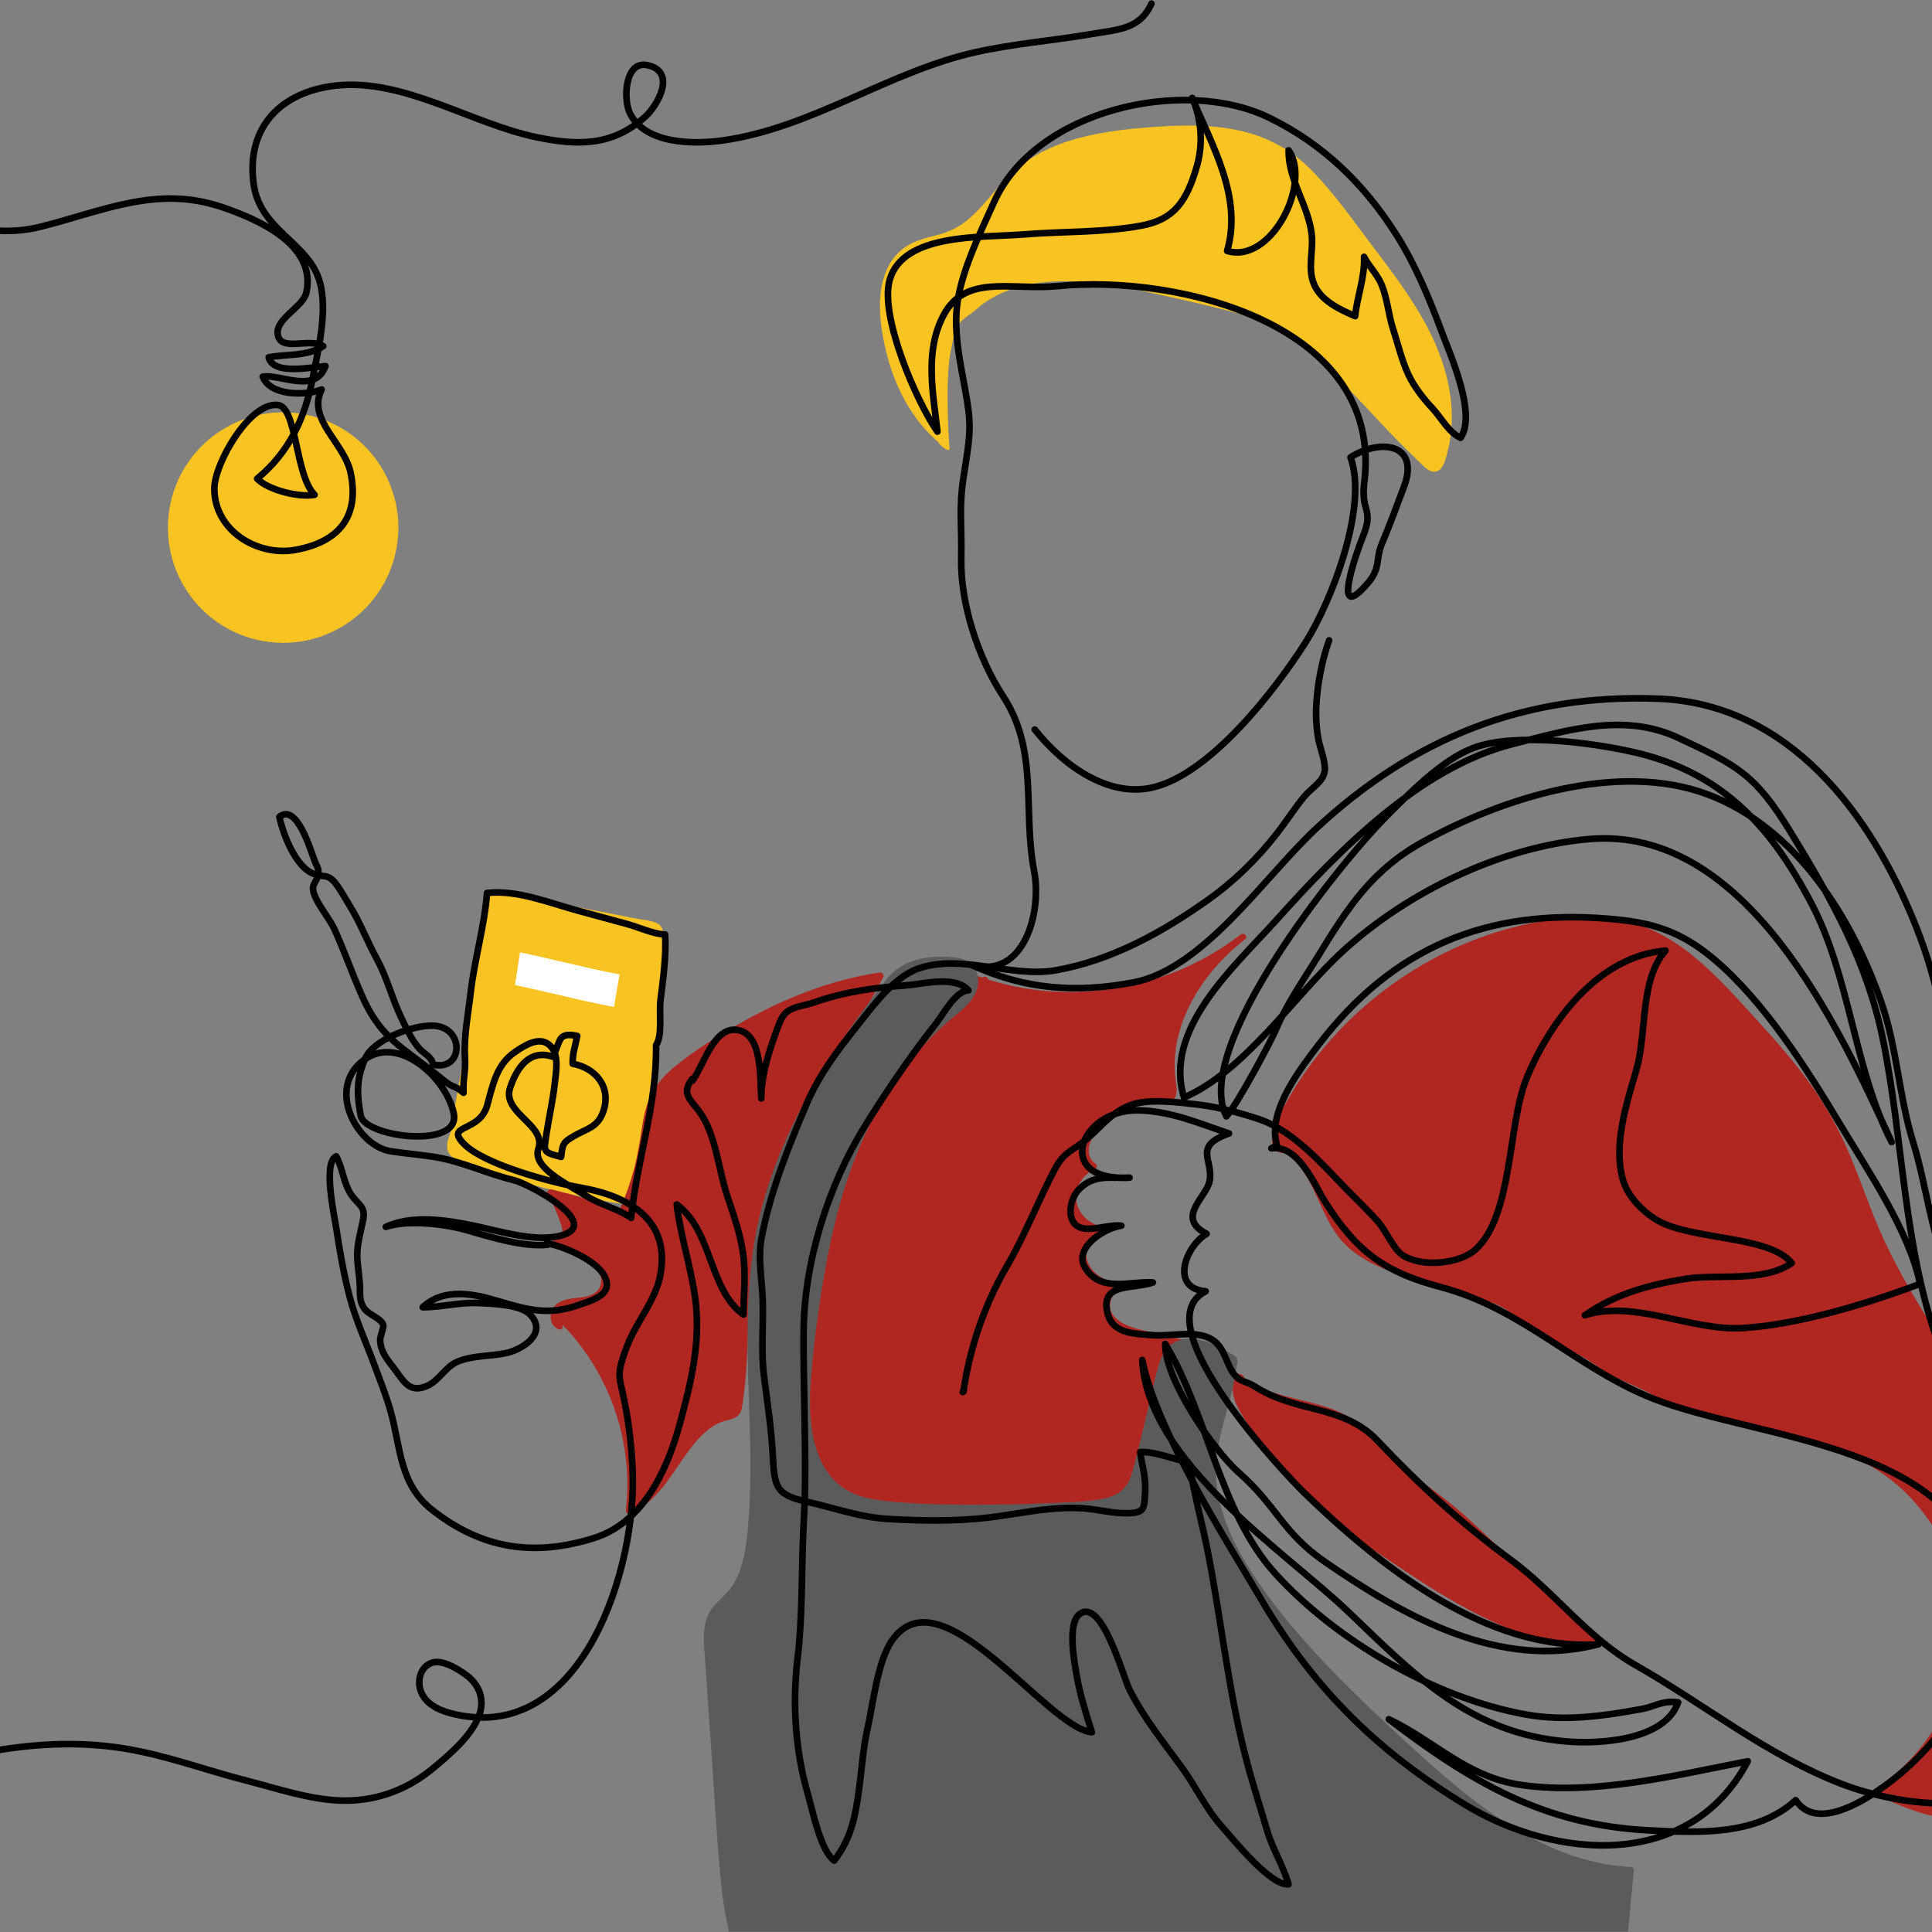 <?xml version="1.0" encoding="UTF-8"?>
<!DOCTYPE svg PUBLIC "-//W3C//DTD SVG 1.1//EN" "http://www.w3.org/Graphics/SVG/1.1/DTD/svg11.dtd">
<svg xmlns="http://www.w3.org/2000/svg" version="1.1" width="500" height="500" viewBox="0 0 500 500"><rect x="0" y="0" width="500" height="500" fill="#808080" stroke="none"/><svg xmlns:xlink="http://www.w3.org/1999/xlink" xmlns:xodm="http://www.corel.com/coreldraw/odm/2003" xml:space="preserve" width="726" height="500" version="1.1" style="shape-rendering:geometricPrecision; text-rendering:geometricPrecision; image-rendering:optimizeQuality; fill-rule:evenodd; clip-rule:evenodd" viewBox="0 0 14984.21 10316.53" x="-193" y="0">
 <defs>
  <style type="text/css">
   <![CDATA[
    .str0 {stroke:black;stroke-width:35.31;stroke-linecap:round;stroke-linejoin:round;stroke-miterlimit:10}
    .str1 {stroke:black;stroke-width:35.31;stroke-linecap:round;stroke-linejoin:round;stroke-miterlimit:10}
    .fil4 {fill:none;fill-rule:nonzero}
    .fil2 {fill:#5B5B5B;fill-rule:nonzero}
    .fil0 {fill:#F9C321;fill-rule:nonzero}
    .fil1 {fill:#B02722;fill-rule:nonzero}
    .fil3 {fill:white;fill-rule:nonzero}
   ]]>
  </style>
 </defs>
 <g id="Ebene_x0020_1">
  <g id="_2029799494912">
   <path class="fil0" d="M1734.77 3632.46c-195.4,195.41 -512.2,195.41 -707.59,0 -195.39,-195.39 -195.39,-512.18 0,-707.57 195.39,-195.39 512.19,-195.39 707.59,0 195.39,195.39 195.39,512.18 0,707.57z"/>
   <path class="fil0" d="M5390.06 3422.82c-334.88,-58.39 -559,-377.18 -500.61,-712.07 58.38,-334.86 377.2,-559 712.05,-500.61 334.87,58.41 559,377.2 500.64,712.08 -58.42,334.87 -377.21,559.01 -712.08,500.6z"/>
   <path class="fil0" d="M7488.7 4927.72c-33.19,-13.71 -73.27,-16.33 -108.42,-23.16 -79.29,-15.41 -158.51,-30.83 -237.77,-46.24 -180.12,-35.04 -360.2,-70.04 -540.34,-105.07 -17.98,-3.51 -31.8,7.55 -33.53,25.54 -30.12,322.42 -72.11,643.69 -126.11,963.03 -15.43,91.03 -31.85,181.96 -49.13,272.74 -1.26,6.52 -0.21,12.29 2.19,17.14 -6.02,16.42 -11.97,32.85 -17.37,49.4 -10.76,33.18 -10.99,70.94 18.47,94.49 14.43,11.52 32.53,17.26 49.51,23.88 21.95,8.64 43.95,17.05 66.04,25.23 166.33,61.87 336.89,112.38 510.01,151.24 98.78,22.17 198.38,40.37 298.57,54.96 13.75,2 28.89,-3.24 32.58,-18.49 73.82,-308.32 124.56,-622.15 151.44,-938.09 13.38,-156.75 21.11,-314.07 22.27,-471.37 0.23,-32.51 -5.38,-61.61 -38.41,-75.23z"/>
   <path class="fil0" d="M11737.01 2180.85c-9.62,-162.85 -65.08,-317.87 -142.46,-459.23 -80.02,-146.29 -181.81,-278.49 -281.43,-410.97 -101.56,-134.89 -201.07,-275.64 -318.14,-397.03 -105.88,-109.86 -235.36,-182.18 -382.39,-215.81 -143,-32.72 -291.34,-33.12 -436.9,-23.24 -280.53,19.07 -595.25,55.06 -806.73,265.64 -95.95,95.54 -170.84,222.89 -295.36,283.33 -66.2,32.16 -141.2,39.15 -208.47,68.86 -59.62,26.35 -107.92,71.35 -137.54,130.73 -59.75,119.71 -49.22,263.5 -24.66,391.23 27.28,142.16 79.41,282.41 162.1,400.67 37.86,54.12 81.73,103.14 131.63,145.75 2.33,14.67 65.09,63.68 58.5,29.52 -1.92,-10.09 -26.44,-370.49 7.93,-522.77 18.2,-80.58 15.64,-129.03 83.35,-177.2 81.07,-57.69 65.98,-58.65 129.96,-96.79 281.7,-167.96 689.31,-69.95 995.39,0 153.14,34.97 348.98,77.42 495.9,134.16 136.43,52.65 254.83,182.16 359.52,287.57 199.14,200.62 242.57,264.73 447.36,460.8 23.83,22.81 56.68,55.87 91.7,35.94 30.08,-17.11 38.98,-63.35 47.65,-94.57 20.93,-76.56 27.78,-157.33 23.09,-236.59z"/>
   <path class="fil1" d="M10634 5015.58c-98.53,76.43 -185.18,168.58 -251.79,274.31 -57.68,91.78 -100.06,193.62 -116.99,301.15 -8.12,52.05 -9.74,105.57 -4.79,157.96 3.9,40.26 20.66,96.06 -12.52,129.01 -17.48,17.34 -41.49,17.15 -64.1,13.1 -28.56,-5.13 -55.4,-7.97 -84.19,-2.85 -60.35,10.81 -114.71,44.16 -163.59,79.47 -44.16,31.9 -93.77,67.03 -121.1,115.43 -22.95,40.43 -25.41,102.17 18.7,129.75 13.97,8.62 9.52,26.66 -4.23,32.28 -62.16,25.79 -103.97,94.11 -97.45,161.32 6.58,68.32 61.08,124.83 126.91,139.49 17.48,3.83 16.25,29.45 0,34.01 -64.76,18.39 -87.72,100.29 -65.49,158.71 28.06,73.94 111.91,109.47 184.63,120.94 19.95,3.17 14.66,35.29 -4.72,34.74 -41.49,-1.39 -60.91,42.54 -60.58,78.74 0.55,49.04 40.98,81.18 82.08,100.45 51.56,23.82 110.13,33.53 164.87,46.78 67.61,16.2 135.02,32.46 202.47,48.73 8.46,1.92 15.85,13.02 12.36,21.71 -20.49,49.38 -40.44,99.16 -59.64,149.11 -39.37,102.57 -75.95,206.2 -109.63,310.7 -33.69,104.14 -60.2,210.21 -92.83,314.35 -13.65,43.1 -32.69,84.59 -65.15,116.71 -29.29,29.12 -65.65,49.38 -103.63,65.09 -42.22,17.66 -86.65,29.84 -130.63,42.7 -53.12,15.55 -106.41,31.09 -159.76,45.95 -394.84,109.75 -831.35,188.15 -1221.63,17.81 -84.35,-36.7 -175.29,-83.85 -228.75,-161.86 -54.23,-79.24 -70.65,-185.38 -86.86,-278.19 -34.97,-200.52 -38.31,-405.65 -16.93,-607.9 43.54,-412.16 182.87,-809.85 359.55,-1182.67 154.08,-324.45 372.23,-657.37 721.61,-786.56 -8.32,-12.52 0.64,-33.37 17.98,-27 10.06,3.71 20.32,7.23 30.35,10.58 3.72,-1.05 7.45,-2.47 11.29,-3.53 11.64,-3.34 19.6,4.95 21.22,14.29 82.97,26.13 168.05,45.2 254.36,55.78 384.27,47.49 787.25,-56.82 1093.45,-295.66 17.81,-13.76 42.96,10.94 25.15,25.07z"/>
   <path class="fil1" d="M14790.84 9566.85c-93.49,97.28 -218.99,151.3 -354.59,147.91 -154.61,-3.69 -300.33,-68.5 -438.58,-132.04 -12.76,-5.79 -10.24,-24 0,-30.34 39.34,-24.89 77.12,-52.39 112.38,-82.57 286.25,-244.84 423.54,-642.69 331.38,-1009.88 -45.13,-180.02 -139.35,-347.4 -270.14,-479.26 -139.57,-140.83 -316.33,-226.46 -504.39,-283.66 -193.73,-58.97 -394.43,-92.48 -587.31,-154.08 -94.09,-29.82 -180.01,-44.87 -265.92,-93.2 -96.01,-53.84 -194.08,-79.69 -283.36,-143.61 -87.23,-62.31 -176.63,-105.51 -273.02,-152.29 -99.37,-48.17 -199.61,-163.54 -304.54,-196.96 -102.03,-32.62 -205.38,-61.24 -307.9,-91.6 -99.88,-29.45 -200.83,-58.96 -296.24,-101.27 -85.44,-37.99 -164.13,-89.88 -220.56,-165.27 -52.34,-69.72 -83.87,-151.63 -120.8,-229.98 -35.5,-75.56 -76.76,-150.07 -145.58,-200.34 -5.31,-3.9 -11.68,-9.02 -17.81,-14.65 -3.74,2.84 -8.56,4.4 -14.2,3.35 -49.34,-8.48 -57.04,-62.83 -50.31,-104.14 9.27,-57.35 45.24,-112.98 72.92,-163.09 30.92,-55.46 64.5,-109.26 100.83,-161.37 73.4,-105.19 157.27,-203.13 249.92,-291.96 183.97,-176.32 401.39,-316.65 637.95,-411.1 118.77,-47.47 242.57,-82.78 368.8,-104.65 149.09,-25.96 303.7,-35.13 452.78,-2.47 288.06,62.83 489.6,292.66 680.07,500.57 103.6,112.82 205.75,227.37 296.47,350.93 91.81,124.78 166.42,258.25 226.47,401.02 62.32,148.28 112.49,301.36 179.75,447.47 64.61,140.15 141.62,274.14 221.88,405.66 161.72,264.6 336.31,521.8 460.73,807.01 124.77,286.16 205.51,590.8 238.35,901.29 30.44,283.48 36.7,614.29 -175.43,834.57z"/>
   <path class="fil1" d="M8104.67 6322.7c-49.06,110.82 -78.74,228.42 -95.68,348.09 -33.72,236.52 -22.25,476.59 -45.53,713.79 -3.01,30.89 -6.74,61.42 -10.98,91.99 -3.17,22.77 -4.4,48.33 -15.69,68.66 -21.34,38.3 -77.12,36.7 -113.32,54.01 -67.05,31.96 -117.72,89.15 -161.15,147.95 -90.71,122.85 -165.94,273.74 -313.99,336.21 -10.09,4.07 -23.68,-6.5 -22.45,-17.1 9.69,-82.07 10.92,-165.03 3.67,-247.28 -24.82,-278.19 -147.33,-545.96 -342.38,-745.43 6.68,12.69 -2.35,31.75 -18.88,25.55 -47.67,-18.14 -55.8,-79.56 -27.01,-118.25 31.57,-42.72 90.38,-46.96 138.87,-51.52 56.13,-5.45 113.33,-24.89 113.88,-90.71 1.22,-128.02 -146.52,-161.53 -241.51,-199.3 -0.5,-0.21 -1.21,-0.55 -1.72,-0.71 -0.72,-0.33 -1.61,-0.55 -2.5,-0.89 0,0 0,0 0,-0.18 -1.39,-0.55 -2.78,-0.87 -4.24,-1.6 -17.65,-8.98 -4.72,-39.87 13.75,-32.3l9.57 3.73c22.23,4.95 20.45,-39.69 17.67,-51.4 -4.95,-20.66 -12.93,-40.76 -20.5,-60.51 -15.7,-40.78 -34.58,-80.31 -55.8,-118.45 -7.39,-13.59 4.97,-29.68 19.94,-25.94 123.22,30.5 244.84,67.25 364.34,110.15 31.62,-71.85 57.91,-146.17 77.85,-222.08 20.32,-76.78 31.23,-154.8 43.98,-232.98 10.42,-65.48 26.28,-130.45 61.42,-187.31 31.97,-51.68 75.73,-94.95 122.84,-132.7 101.84,-81.74 215.16,-152.01 328.32,-216.93 233.18,-133.48 486.1,-236.38 753.03,-275.93 14.82,-2.3 27.86,11.31 19.95,25.94 -140.71,257.22 -281.36,514.54 -422.07,771.9 -59.81,109.31 -123.18,217.5 -173.68,331.53z"/>
   <path class="fil1" d="M12517.8 8738.3c-262.79,-182.6 -469.26,-430.54 -707.14,-642.14 -123.46,-109.88 -263.75,-199.52 -384.91,-311.72 -60.17,-55.74 -109.99,-122.49 -173.75,-174.29 -54.16,-44.06 -116.96,-73.78 -182.91,-95.83 -146.43,-48.99 -309.96,-61.03 -438.34,-153.63 -4.09,-21.84 -36.1,-34.53 -48.25,-9.8 -35.48,72.45 -1.32,148.06 38.52,210.93 44.02,69.54 89.86,138.27 138,205.04 48.73,67.64 100.7,133.34 158.84,193.25 57.38,59.32 120.92,112.21 186.73,162.17 132.83,100.95 272.42,194.55 411.75,286.43 141.03,93.05 286.25,180.73 439.91,251.47 171.45,78.99 357.12,139.92 548.19,127.45 26.95,-1.79 35.27,-34.19 13.36,-49.33z"/>
   <path class="fil2" d="M12687.09 10237.06c7.7,-83.03 15.64,-166.05 23.34,-249.08 0.97,-9.85 -8.78,-17.26 -17.56,-17.64 -341,-15.98 -641.93,-197.73 -901.1,-406.7 -134.17,-108.15 -260.74,-225.37 -386.73,-342.91 -134.88,-125.73 -267.48,-254.03 -392.38,-389.78 -124.89,-135.71 -243.53,-278.87 -343.52,-433.94 -96.26,-149.28 -177.28,-317.24 -189.54,-497.03 -12.7,-185.42 63.57,-356.43 98.46,-535.1 3.72,-19.78 7.1,-39.6 9.73,-59.54 2.06,-15.48 10,-41.2 0.97,-54.96 -6.98,-10.63 -25.5,-18.7 -36.1,-25.38 -15.75,-10.03 -31.96,-19.44 -48.6,-28.01 -58.52,-30.19 -127.07,-55.63 -193.96,-45.94 -68.87,10.01 -112.52,60.53 -132.79,124.56 -29.36,92.72 -47.67,190.22 -70.83,284.65 -23.05,93.99 -44.27,188.64 -69.37,282.15 -11.49,42.88 -26.85,86.26 -60.94,116.54 -30.91,27.33 -72.1,39.82 -111.91,47.16 -91.43,16.76 -187.71,16.94 -280.31,21.27 -101.19,4.79 -202.47,7.48 -303.76,8.03 -194.49,1.05 -393.5,1.32 -586.89,-21.66 -83.31,-9.92 -166.73,-32.74 -231.75,-88.04 -51.18,-43.49 -87.1,-101.68 -109.76,-164.48 -47.67,-132.09 -46.67,-278.37 -35.25,-416.57 15.42,-186.66 40.65,-373.86 73.16,-558.29 33.03,-187.08 77.35,-372.73 142.23,-551.48 115.05,-317.12 297.01,-604.27 560.55,-817.77 54.74,-44.31 110.91,-96.49 115.55,-171.42 4.56,-74.19 -42.6,-121.58 -113.71,-131.42 -124.06,-17.17 -272.28,-0.16 -358.32,95.31 -1.68,0.98 -3.23,2.26 -4.69,4.12 -219.65,280.21 -424.68,576.49 -565.23,905.19 -70.1,164 -123.44,334.93 -153.01,510.95 -32.46,193.27 -38.66,389.67 -36.09,585.28 2.56,199.24 13.75,398.24 14.48,597.49 0.39,98.39 -1.83,196.83 -8.96,295.01 -6.52,89.91 -14.14,182.08 -43.22,268.06 -14.02,41.54 -33.79,81.96 -61.58,116.15 -25.96,32.01 -58.79,57.75 -84.8,89.69 -54.4,66.72 -52.78,148.68 -47.17,230.27 14.16,205.74 28.5,411.5 42.77,617.18 13.31,191.79 23.6,384.06 41.26,575.44 9.67,104.4 23.11,209.75 47.6,312.11l4802.16 0c2.52,-26.52 5.05,-53.03 7.57,-79.47z"/>
   <path class="fil3" d="M7262.85 5376.93c-80.36,-13.76 -219.62,-46.32 -342.5,-75 -80.04,-18.73 -162.83,-38.06 -186.37,-41.73l27.22 -174.42c28.62,4.48 94.38,19.72 199.28,44.26 114.55,26.73 257.05,60.04 332.21,72.91l-29.84 173.98z"/>
   <path class="fil4 str0" d="M9510.55 3895.12c144.78,183.54 391.4,371.46 639.91,307.02 303.92,-78.81 639.97,-512.32 803.97,-768.32 138.86,-216.65 338.96,-730.22 242.68,-992.38 160.88,-102.98 371.57,-73.43 285.89,155.94 -32.72,87.36 -83.73,225.22 -117.31,302.85 -35.38,81.95 -6.02,131.38 -75.08,211.76 -200.33,233.22 -63.28,-159.2 -28.04,-245.59 62.46,-153.12 -12.14,-130.22 8.08,-290.84 105.88,-842.12 -989.61,-1113.32 -1638.21,-1048.96 -243.94,24.19 -490.84,-67.03 -608.56,154.55 -103.63,195.16 -56.12,416.5 -33.17,622.87 -112.27,-160.13 -310.45,-618.18 -254.88,-811.21 72.35,-251.59 494.8,-224.35 712.96,-242.08 215,-17.46 419.85,-8.76 628.11,-46.42 176.35,-31.88 245.17,-127.76 300.09,-320.11 34.24,-119.76 24,-249.06 -25.28,-362.92 105.13,254.25 270.02,528.93 186.39,817.56 235.96,71.12 451.82,-360.86 328.61,-537.59 -2.76,160.13 105.77,292.54 123.21,450.5 9.99,90.55 -24.78,183.43 14.33,269.38 38.49,84.9 134.88,130.64 217.77,165.92 10.47,-107.61 52.59,-205.71 47.41,-316.98 26.48,52.7 70.28,92.49 93.74,148.99 31.28,75.57 36.34,159.82 61.61,237.86 24.9,76.77 46.92,168.14 80.72,240.54 31.06,66.46 79.55,128.62 128.64,181.08 47.17,50.35 87.23,129.91 150.77,158.51 87.58,-127.05 -54.64,-442.53 -101.19,-567.85 -65.59,-176.24 -140.3,-357.35 -241.49,-516.69 -171.58,-270.57 -390.7,-484.3 -679.23,-625.17 -454.68,-221.98 -1248.32,-44.77 -1470.57,451.88 -75.27,168.34 -181.4,380.75 -198.45,565.53 -15.31,165.67 28.63,331.94 55.08,494.16 23.78,146.04 13.59,200.96 -17.31,396.93 -28.29,179.39 -9.86,259.67 -13.88,446.18 -5.24,241.48 93.11,536.16 222.18,732.93 194.34,296.13 103.91,608.72 167.77,940.41 40.05,208.23 -48.5,574.46 -334.98,497.34 288.99,131.71 555.65,150.57 861.58,93.94 377.59,-69.89 704.27,-567.64 982.22,-825.42 516.56,-479 1108.67,-719.39 1827.36,-690.61 693.43,27.74 1133.7,612.38 1373.73,1216.25 238.61,600.02 215.38,1207.79 167.73,1831.94 -86.63,-195.67 -116.46,-465.44 -182.04,-675.81 -77.85,-249.31 -85.31,-503.45 -171.59,-752.41 -154.48,-445.47 -452.05,-930.26 -925.76,-1108.43 -478.42,-180.01 -1093.63,18.85 -1514.76,248.8 -273.5,149.43 -402.74,345.03 -566.62,613.34 -72.54,119.01 -170.37,259.33 -223.92,388.84 -27.44,66.27 -210.57,408.04 -266.76,468.24 -185.98,-363.72 594.04,-1337.43 846.85,-1594.1 128.87,-130.79 303.21,-308.34 468.05,-372.19 221.4,-85.71 634.12,-30.03 853.11,18.96 466.72,104.41 731.93,382.36 956.58,808.97 207.42,394.1 229.57,890.91 428.95,1275.74 -286.74,-625.22 -778.75,-1690.72 -1615.83,-1618.49 -468.06,40.39 -969.34,280.59 -1319.23,602.21 -254.85,234.37 -518.97,637.24 -844.55,778.23 -112.43,-364.9 266.51,-695.63 495.24,-950.04 331.97,-369.32 759.84,-808.21 1252.69,-935.99 311.28,-80.73 606.08,-168.98 892.44,-35.03 319.1,149.26 411.28,195.18 602.84,508.63 216.09,353.82 405,687.17 489.71,1100.76 110.1,537.3 108.89,1114.85 297.92,1629.31 155.22,422.24 467.34,732.89 516.8,1197.01 22.26,208.03 116.95,429.64 110.69,635.33 -6.62,216.96 -162.67,641.64 -424.14,648.61 -90.48,-130.96 141.63,-446.29 286.98,-345.68 -54.03,439.34 -704.98,330.14 -1004.72,215.22 -404.27,-155.02 -733.25,-424.98 -1104.09,-635.85 -260.85,-148.34 -430.4,-388.78 -668.04,-563.79 -263.02,-193.73 -490.32,-401.65 -709.07,-633.84 -184.81,-196.11 -434,-147.05 -656.96,-291.23 -41.87,-27.06 -70.52,-22.27 -102.16,-55.12 -50.9,-52.85 -54.02,-149.83 -125.24,-194.78 -86.36,-54.46 -216.55,-15.76 -319.39,-24.17 -102.8,-8.41 -221.24,-6.51 -243.33,-131.24 -26.83,-150.89 141.93,-112.82 245.44,-150.28 -124,-8.13 -275.51,56.66 -361.11,-77.52 -65.26,-102.47 93.12,-210.81 192.77,-225.74 -63.97,-7.41 -155.56,28.79 -212.42,12.08 -89.43,-26.17 -63.31,-154.52 -15.98,-204.14 83.25,-87.25 174.67,-58.84 272.29,-64.42 -406.88,23.29 -272.63,-364.12 44.95,-359.47 175.01,2.54 332.65,71.93 486.16,123.54 -194.16,68.1 -84.07,138.1 -103.01,251.15 -15.09,90.03 -186.14,197.17 -16.71,284.71 -112.48,66.25 -197.38,291.04 -4.68,307.07 -347.74,175.06 453.72,1006.3 526.88,1077.13 401.77,388.89 975.96,849.84 1571.81,808.08 -527.63,138.99 -1036.49,-146.17 -1463.28,-441.05 -227.04,-156.98 -252.19,-293.51 -459.99,-477 -133.49,-117.93 -394.93,-495.92 -391.85,-686.12 225.39,370.52 289.59,899.84 588.94,1227.98 327.77,359.16 851.3,664.46 1339.94,752 207.8,37.2 414.62,7.18 618.94,-30.23 67.61,-12.43 106.72,-46.73 192.03,-35.2 -72.79,206.02 -425.46,223.34 -596.32,208.98 -512.46,-42.99 -809.55,-351.69 -1159.57,-687.25 -341.71,-327.58 -1079.8,-804.34 -1106.63,-1350.52 74.89,375.13 448.59,962.63 638.82,1284.54 279.39,472.69 615.7,803.73 1081.6,1088.5 489.95,299.41 1206.12,354.03 1513.91,-229.52 -382.76,73.82 -817.49,183.18 -1208.66,126.89 -294.3,-42.38 -462.41,-235.15 -708.83,-351.48 437.25,334.27 831.68,566.7 1391.19,593.76 262.78,12.75 573.71,30.12 782.46,-161.6 106.5,162.15 349.18,13.09 461.32,-65.81 341.62,-240.05 587.91,-642.47 540.15,-1062.84 -87.72,-771.26 -1190.86,-794.76 -1751.93,-1011.68 -414.63,-160.33 -704.5,-483.84 -1145.11,-600.06 -295.65,-78.01 -448.69,-186.47 -617.27,-453.76 -58.71,-93.04 -144.28,-309.59 -288.18,-287.16 17.56,-18.69 37.78,15.92 25.99,-34.24 -40.91,-175.3 135.12,-399.47 228.02,-521.02 398.62,-521.1 899.9,-725.21 1547.13,-671.27 215.01,17.89 373.37,55.64 562.76,215.35 268.32,226.33 496.21,585.61 675.73,885.34 146.08,243.95 369.03,569.65 425.46,849.57 -280.95,106.35 -651.66,218.56 -949.47,236.14 -270.25,15.98 -581.41,-153.74 -840.82,-68.15 162.78,-114.16 339.79,-161.99 532.54,-194 179.17,-29.86 415.86,21.72 572.15,-85.03 -119.24,-150.62 -547.35,-120.61 -726.88,-233.82 -75.81,-47.77 -151.6,-127.62 -174.94,-211.99 -52.1,-187.59 19,-403.53 72.78,-588.68 56.92,-195.78 15.89,-477.98 155.1,-634.62 -358.69,29.62 -617.75,378.49 -742.16,682.53 -101.79,249.11 -72.06,733.88 -273.49,914.57 -87.36,78.42 -291.55,96.34 -390.7,28.14 -46.92,-32.18 -88.91,-131.87 -129.22,-177.3 -53.43,-60.03 -111.9,-115.22 -167.86,-172.78 -131.63,-135.71 -285.76,-314 -468.65,-375.03 -98.43,-32.85 -220.08,-65.48 -323.87,-77.4 -104.41,-11.98 -266.06,-34.48 -365,3.62 -113.05,43.48 -167.62,136.58 -259.88,203.4 -71.06,51.45 -100.11,58.52 -145.72,146.24 -87.86,168.88 -156.2,346.67 -252.3,511.11 -118.67,203.12 -197.62,435.78 -231.59,668.81 4.73,-11.26 6.13,-10.42 -3.62,2.28"/>
   <path class="fil4 str0" d="M11082.69 3418.66c-37.18,103.99 -62.8,233.53 -68.46,350.87 -3.01,63.5 0.72,119.88 12.16,180.88 8.65,45.89 39.22,120.9 32.96,166.07 -8.07,59.31 -71.47,90.17 -110.45,137.98 -49.71,61.03 -93.87,129.79 -142.96,193.19 -105.63,136.42 -231.14,259.06 -372.33,359.05 -243.94,172.85 -515.45,322.77 -810.85,374.5 -238.37,41.73 -506.1,-91.53 -737.03,-8.19 -133.24,48.08 -245.11,206.48 -330.98,314.01 -104.39,130.62 -198.22,256.8 -263.94,410.82 -97.54,228.63 -193.76,469.25 -239.39,711.51 -21.09,112.1 2.46,221.29 6.02,333.56 4.41,137.31 -10.24,277.67 7.63,413.22 18.94,143.39 39.82,284.09 47.01,429.2 8.23,166.16 24.21,199.06 185.36,235.54 153.47,34.74 279.53,82.75 438.39,91.59 172.47,9.69 358.7,12.7 531.56,-8.46 176.89,-21.7 346.79,-64.53 525.27,-46.89 72.15,7.2 140.86,26.29 214.09,24.17 92.6,-2.72 88.15,-24.17 93.28,-113.76 4.67,-82.34 -15.61,-133.2 -26.18,-212.92 60.42,-3.68 130.34,21.33 188.59,36.45 91,23.64 73.38,23.02 86.99,99.46 24.05,135.32 61.41,271.35 87.86,407.72 74.06,382.21 112.85,777.9 217.89,1153.64 30.81,110.31 65.59,219.01 97.95,328.64 28.63,97.11 86.63,187.27 112.61,282.54 -95.77,10.85 -303.45,-249.4 -358.68,-311.54 -84.14,-94.72 -137.21,-211.15 -211.43,-313 -98.33,-134.92 -204.13,-265.45 -279.2,-415.4 -36.41,-72.84 -145.67,-488.73 -265.21,-404.26 -70.17,49.56 -26.95,270.12 -17.38,325.97 17.83,103.45 50.23,206.75 81.8,306.32 -240.99,-22.45 -805.78,-866.94 -1067.51,-490.24 -78.28,112.7 -101.28,340.56 -130.46,468.29 -24.26,106.25 -30.07,212.44 -44.82,320.36 -20.72,151.78 -41.7,267.5 -133.53,387.16 -73.72,-54.19 -114.32,-263.78 -139.76,-351.48 -68,-234.15 -84.92,-485.84 -55.85,-728.32 26.56,-221.4 20.65,-451.16 30.34,-674.67 3.74,-86.36 8.64,-171.5 9.58,-258.08 2.94,-272.58 -9.52,-537.69 -7.8,-810.86 2.3,-374.14 131.97,-783.37 327.09,-1099.42 116.76,-189.04 245.17,-376.52 382.32,-551.37 35.26,-44.93 104.57,-174.19 171,-173.91 -68.98,-81.99 -246.02,-33.32 -333.54,-26.79 -175.63,13.12 -321.3,32.43 -490.4,90.5 -84.47,29.02 -150.58,19.65 -184.7,108.58 -47.06,122.67 -99.06,272.74 -97.72,404.67 -7.13,-103.25 6.94,-332.67 -117.1,-363.52 -132.86,-33.01 -186.04,177.86 -249.97,268.62 1.17,-3.56 0.78,-7.01 -1.16,-10.26 -60.82,76.69 -11.49,111.32 34.45,171.8 90.38,118.99 104.04,309.03 150.59,449.53 38.3,115.65 79.56,228.92 90.14,349.63 8.8,99.78 -1.67,190.93 -2.05,289.04 -186.71,-133.68 -163.11,-445.56 -356.72,-588.39 19.39,164.92 76.18,333.93 99.07,502.59 31.05,229.53 -22.28,449.09 -82.98,670.83 -68.78,251.34 -196.51,526.64 -459.66,608.98 -316.34,98.96 -594.58,59.48 -860.59,-149.21 -179.67,-140.99 -168.32,-332.55 -224.9,-532.05 -23.6,-83.37 -55.51,-161.61 -85.58,-243.13 -45.22,-122.72 -99.39,-239.48 -132.7,-366.55 -31.51,-120.39 -52.95,-244.56 -71.55,-367.46 -8.9,-58.8 -72.66,-349.07 0.17,-381.26 35.25,63.72 37.82,140.89 79.18,203.58 37.36,56.51 79.47,61.48 64.2,137.42 -12.81,63.65 -31.96,125.45 -30.96,191.06 0.95,57.52 13.42,114.09 14.31,171.45 0.62,40.13 -1.99,70.72 20.84,106.19 24.44,37.86 88.02,51.45 104.07,90.71 3.57,8.62 -17.21,65.13 -17.05,78.06 0.89,59.08 31.68,99.78 67.11,144.94 59.45,75.96 84.3,142.77 179.23,104.86 68.21,-27.29 98.62,-101.46 165.27,-130.47 81.18,-35.37 178.53,-28.56 263.88,-47.4 79.01,-17.49 221.74,-101.34 127.07,-203.9 -51.45,-55.69 -210.1,-60.03 -280.2,-62.76 -102.63,-4.01 -195.16,22.34 -295.17,22.72 114.26,-106.46 271.74,-72.78 405.19,-32.62 156.64,47.15 267.13,77.06 425.21,21.37 74.27,-26.18 190.67,-55.23 142.04,-153.18 -43.38,-87.2 -217.16,-160.81 -310.03,-177.97"/>
   <path class="fil4 str0" d="M6911.32 6646.6c-123.06,15.94 -307.43,-39.91 -424.3,-74.33 -128.96,-38.03 -327.6,-59.08 -442.68,-20.6 142.88,-65.42 322.28,-36.81 469.34,-6.4 132.63,27.45 321.86,88.04 459.95,54.57 240.84,-58.42 -160.86,-277.48 -247.45,-298.2 -145.12,-34.74 -280.09,-102.11 -429.32,-124.54 -74.39,-11.26 -150.78,-17.66 -225.85,-29.13 -181.35,-27.68 -350.64,-340.84 -139.15,-491.07 184.36,-130.97 436.33,101.11 475.15,288.27 40.14,193.95 -474.26,127.41 -496.31,13.92 -27.68,-142.25 -14.93,-213.03 21.16,-302.19 43.15,-106.58 257.87,-183.99 365.38,-179.8 170.68,6.57 161.61,246.23 -0.72,207.59 -7.69,-43.82 -48.56,-56.58 -75.28,-87.43 -41.04,-47.49 -68.21,-108.24 -95.5,-165.04 -48.33,-100.72 -76.28,-215.18 -130.62,-313.8 -48.51,-88.04 -87.54,-191.31 -140.32,-276.13 -21.68,-34.83 -49.46,-86.38 -75.8,-121.12 -44.93,-59.33 -62.24,-32.03 -122.99,-56.35 -95.01,-38.03 -160.44,-210.79 -180.48,-303.09 92.55,-75.47 165.76,174.64 188.28,234.22 15.18,40.16 22.92,35.5 19.58,74.14 -2.21,26.2 -30.57,48.69 -27.9,78.55 5.24,59.34 85.76,151.21 112.98,210.49 54.03,117.77 95.79,239.73 148.75,359.05 57.52,129.69 121.49,209.31 232.14,293.24 69.37,52.55 138.1,103.56 204.85,158.01 56.52,46.18 54.85,21.66 104.86,66.33 -2.79,-90.27 12.57,-101.01 7.74,-192.56 -6.02,-113.87 18.03,-231.69 30.95,-343.89 20.5,-177.42 73.79,-355.25 87.09,-530.94 160.7,-18.52 336.21,54.15 488.95,95.32 85.05,22.9 171.22,46.98 256.58,69.73 64.6,17.21 142.5,54.55 205.65,56.69 6.9,111.01 -10.15,236.99 -24.33,348.57 -8.51,66.86 11.74,191.65 -23.84,242.21 5.17,322.01 -101.39,607.56 -133.3,923 -66.09,-47.27 -162.65,-70.16 -233.87,-113.98 -116.88,-71.95 -295.18,-156.52 -261.37,-255.3 43.98,-128.63 -197.46,-189.65 -150.75,-327.48 37.59,-110.76 107.14,-205.35 226.92,-164.16 45.93,-80.34 21.43,-133.79 131.13,-111.13 -9.24,50.72 -26.45,96.27 -24.1,148.68 120.82,21.7 210.25,123.72 162.2,258.08 -30.07,84.08 -91.49,89.82 -157.32,129.08 -52.71,31.46 -59.12,36.86 -66.7,110.31 -101.45,-26.4 -93.32,-25.28 -77.01,-131.31 13.31,-86.36 33.41,-172.34 42.76,-259.43 6.91,-64.15 27.91,-164.59 -32.85,-210.75 -54.56,-41.54 -129.02,7.06 -179,40.92 -98.19,66.43 -118.95,175.46 -148.2,283.43 -40.6,150.18 -230.12,100.1 -124.72,207.75 110.2,112.53 478.42,208.26 625.06,233.92 247.39,43.33 476.3,165.95 425.12,460.45 -19.88,114.26 -94.43,213.71 -146.67,314.73 -26.72,51.61 -45.71,102.38 -61.81,157.96 -18.19,62.64 -10.46,92.1 4.4,155.81 31.46,134.48 48.17,277.63 54.69,415.4 24.44,520.35 -264.78,1458.83 -942.94,1309.87 -73.23,-16.09 -156.25,-45.87 -186.71,-120.99 -22.43,-55.28 -6.95,-131.3 55.19,-154.74 56.06,-21.22 138.88,30.96 183.36,62.92 71.33,51.23 102.56,131.02 71.94,215.66 -40.58,112.2 -163.93,215.88 -252.81,288.83 -141.76,116.27 -311.98,175.52 -496.52,167.27 -165.03,-7.41 -332.92,-64.86 -492.73,-105.74 -221.29,-56.58 -431.27,-136.43 -658.19,-172.66 -501.59,-80.13 -1005,63.13 -1468.36,242.26 -85.79,33.19 -231.42,98.73 -310.04,107.92"/>
   <path class="fil4 str1" d="M17.65 1426.52c193.37,5.73 972.25,197.76 1153.13,269.01 182.92,72.04 246.89,198.28 276.28,385.91 3.81,24.26 -1.34,99.23 10.94,116.91 33.87,48.75 85.68,24.65 127.13,55.08 80.67,59.23 71.53,144.05 68.73,235.62 -117.82,6 -224.49,-2.19 -324.19,-55.18 -9.24,142.62 173.36,201.07 289.33,142.28 -47.97,114.45 -229.58,120.79 -336.43,93.86 -25.62,143.73 237.6,98.92 312.8,78.66 -49.49,185.47 65.07,265.12 150.02,409.45 97.1,165.01 -5.13,280.74 -183.6,327.1 -119.38,31.02 -316.94,50.82 -430.44,-11.4 -131.24,-71.95 -176.36,-213.51 -158.77,-350.58 13,-101.33 82.83,-157.04 190.65,-186.04 70.49,-18.94 222.6,-40.32 249.3,-91.16 13.54,-6.84 36.78,-14.3 52.04,-19.17 -34.85,125.55 26.07,334.21 73.19,450.83 -101.48,6.01 -189.91,-26.89 -287.93,-39.71 -4.82,-134.62 154.37,-281.65 198.58,-409.27 50.48,-145.8 8.39,-298.04 29.76,-447.32 22.38,-156.31 56.14,-294.27 176.42,-405.61 170.19,-157.53 356.05,-189.01 578.05,-222.08 362.11,-53.98 743.06,-71.93 1085.32,-215.92 165.38,-69.57 316.8,-164.6 418.99,-316.91 46.58,-69.44 110.78,-300.47 -53.18,-274.14 -164.71,26.47 5.95,205.44 85.21,238.15 131.76,54.39 291.19,59.52 428.35,25.34 334.84,-83.4 621.25,-223.29 969.26,-106.44 186.43,62.59 509.69,199.46 453.29,456.89 -17.05,78.06 -163.6,137.89 -153.08,222.21 12.37,98.68 168.99,17.38 243.28,64.36 -83.91,56.25 -196,41.21 -291.56,59.87 24.66,98.86 236.03,50.71 303.26,46.93 -55.01,150.92 -241.57,41.26 -334.89,56.14 38.44,103.13 228.85,103.41 314.51,68.57 -80.2,160.71 121.99,284.14 155.18,446.15 46.78,228.14 -57.13,365.84 -290.73,409.99 -205.58,38.89 -438.03,-101.48 -437.49,-326.73 0.3,-135.82 191.39,-466.09 340.38,-446.23 101.29,13.49 90.93,376.89 195.12,479.42 -84.47,15.87 -248.29,-25.84 -307.08,-85.93 172.94,-142.13 256.08,-325.41 297.84,-541.76 30.84,-160.08 89.2,-390.01 24.16,-545.89 -75.68,-181.56 -306.98,-251.94 -339.96,-482.83 -43.96,-308.23 147.4,-498.07 441.41,-529.56 361.06,-38.69 722.44,203.99 1068.72,275.95 218.18,45.33 402.88,49.14 578.9,-107.51 68.64,-61.17 172.11,-243.24 13.52,-277.22 -120.71,-25.88 -130.13,183.2 -92.99,257.37 82.96,165.91 341.68,165.83 492.48,145.06 476.68,-65.65 888.01,-368.22 1355.09,-472.22 205.81,-45.83 413.56,-61.53 619.37,-96.75 142.38,-24.37 256.37,-25.15 318.77,-162.42"/>
  </g>
 </g>
</svg></svg>
